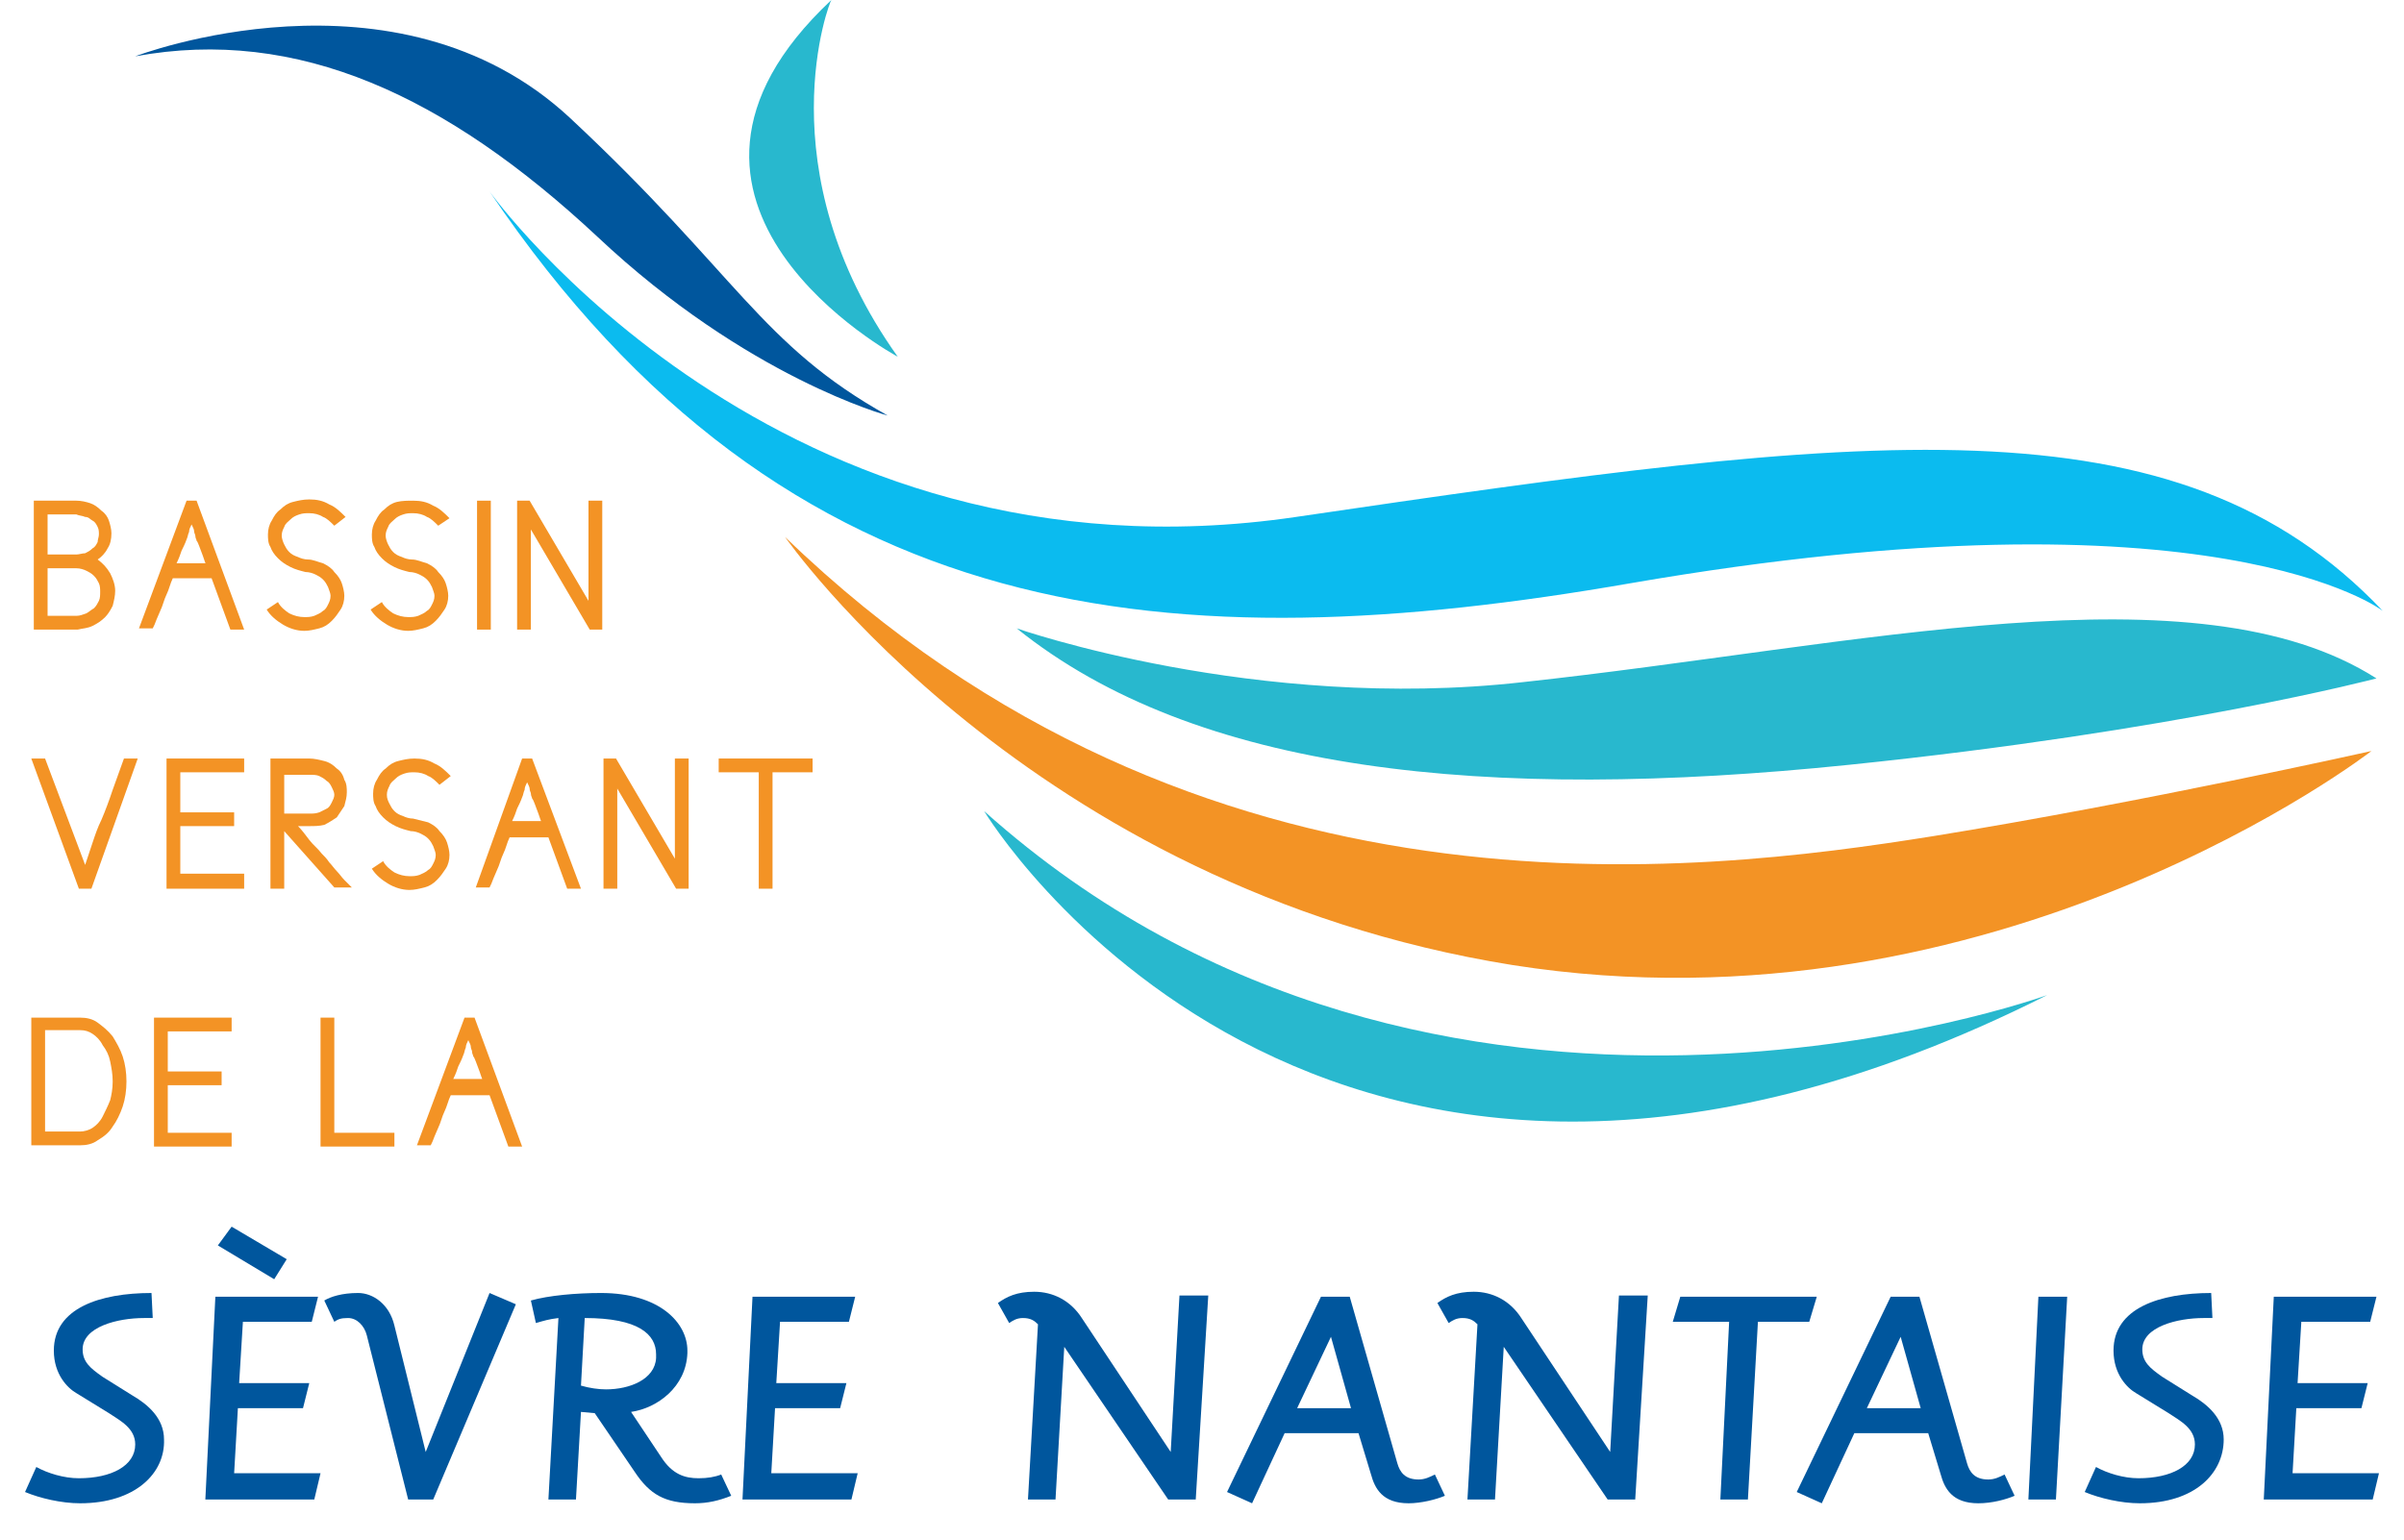 <?xml version="1.0" encoding="UTF-8"?>
<!-- Generator: Adobe Illustrator 19.2.0, SVG Export Plug-In . SVG Version: 6.00 Build 0)  -->
<svg xmlns="http://www.w3.org/2000/svg" xmlns:xlink="http://www.w3.org/1999/xlink" version="1.1" id="Calque_1" x="0px" y="0px" viewBox="0 0 192 123" style="enable-background:new 0 0 192 123;" xml:space="preserve">
<style type="text/css">
	.st0{fill:#0BBBEF;}
	.st1{fill:#28B8CE;}
	.st2{fill:#F39325;}
	.st3{fill:#00569D;}
	.st4{display:none;}
	.st5{display:inline;}
</style>
<g id="Calque_4">
</g>
<g id="Calque_1_1_">
	<g>
		<path class="st0" d="M39.1,15.3c0,0,23,32.1,64.4,26c45.5-6.7,70.3-9.9,86.8,7.5c0,0-13.3-10.3-60.1-2.2    C93.9,52.9,63,50.7,39.1,15.3z"></path>
		<path class="st1" d="M81.2,50.2c0,0,19.1,6.7,40.4,4.3c26.8-2.9,53.8-9.5,68.2-0.3c0,0-15.9,4.2-42.1,6.9    C118.6,64.1,95.5,61.7,81.2,50.2z"></path>
		<path class="st2" d="M189.4,60c0,0-18.3,4.1-35,6.8c-18.8,3-58.6,8.1-91.7-23.9c0,0,19.4,28,58.1,34.2    C159.5,83.2,189.4,60,189.4,60z"></path>
		<path class="st1" d="M163.5,79.5c0,0-48.7,17.7-84.9-14.7C78.6,64.8,105.1,108.9,163.5,79.5z"></path>
		<path class="st3" d="M70.9,33.2c0,0-11.2-3-23.2-14.3C35.7,7.7,23.8,2.1,10.8,4.5c0,0,20.8-8,34.7,4.9    C58.9,21.9,60.7,27.5,70.9,33.2z"></path>
		<path class="st1" d="M71.7,28.5c0,0-22.7-12.2-5.3-28.5C66.3,0,61,13.5,71.7,28.5z"></path>
	</g>
	<g>
		<path class="st2" d="M5.9,50.3H2.7V40h3.4c0.4,0,0.8,0.1,1.1,0.2c0.3,0.1,0.6,0.3,0.9,0.6c0.3,0.2,0.5,0.5,0.6,0.8s0.2,0.7,0.2,1    c0,0.5-0.1,0.9-0.3,1.2c-0.2,0.4-0.5,0.7-0.8,0.9c0.4,0.3,0.7,0.6,1,1.1c0.2,0.4,0.4,0.9,0.4,1.4c0,0.4-0.1,0.8-0.2,1.2    c-0.2,0.4-0.4,0.7-0.6,0.9c-0.3,0.3-0.6,0.5-1,0.7s-0.8,0.2-1.2,0.3l0,0L5.9,50.3z M7.9,42.7c0-0.2,0-0.4-0.1-0.6    c-0.1-0.2-0.2-0.4-0.4-0.5c-0.2-0.1-0.3-0.3-0.6-0.3c-0.2-0.1-0.5-0.1-0.7-0.2H3.8v3.2h2.3c0.2,0,0.5-0.1,0.7-0.1    C7,44.1,7.2,44,7.4,43.8c0.2-0.1,0.3-0.3,0.4-0.5C7.8,43.1,7.9,42.9,7.9,42.7z M6.1,49.2c0.3,0,0.5-0.1,0.8-0.2    c0.2-0.1,0.4-0.3,0.6-0.4c0.2-0.2,0.3-0.4,0.4-0.6C8,47.8,8,47.5,8,47.3s0-0.5-0.1-0.7S7.7,46.2,7.5,46c-0.2-0.2-0.4-0.3-0.6-0.4    c-0.2-0.1-0.5-0.2-0.8-0.2H3.8v3.8C3.8,49.2,6.1,49.2,6.1,49.2z"></path>
		<path class="st2" d="M14.9,40h0.8l3.8,10.3h-1.1l-1.5-4.1h-3.1c-0.2,0.4-0.3,0.9-0.5,1.3c-0.2,0.4-0.3,0.9-0.5,1.3    c-0.1,0.2-0.2,0.5-0.3,0.7c-0.1,0.3-0.2,0.5-0.3,0.7h-1.1L14.9,40z M16.5,45.2c-0.1-0.2-0.2-0.5-0.3-0.8c-0.1-0.3-0.2-0.5-0.3-0.8    l0,0c-0.1-0.2-0.1-0.3-0.2-0.4c0-0.1-0.1-0.2-0.1-0.4c0-0.1-0.1-0.2-0.1-0.4c0-0.1-0.1-0.3-0.2-0.5c-0.1,0.2-0.2,0.4-0.2,0.6    c-0.1,0.2-0.1,0.4-0.2,0.6l0,0c-0.1,0.3-0.3,0.7-0.4,0.9c-0.1,0.3-0.2,0.6-0.4,1h2.4V45.2z"></path>
		<path class="st2" d="M22.2,48.1c0.2,0.4,0.6,0.7,0.9,0.9c0.4,0.2,0.8,0.3,1.2,0.3c0.3,0,0.5,0,0.8-0.1c0.2-0.1,0.5-0.2,0.7-0.4    c0.2-0.1,0.3-0.3,0.4-0.5s0.2-0.4,0.2-0.7c0-0.2-0.1-0.4-0.2-0.7c-0.1-0.2-0.2-0.4-0.4-0.6c-0.2-0.2-0.4-0.3-0.6-0.4    c-0.2-0.1-0.5-0.2-0.8-0.2c-0.4-0.1-0.8-0.2-1.2-0.4c-0.4-0.2-0.7-0.4-1-0.7s-0.5-0.6-0.6-0.9c-0.2-0.3-0.2-0.7-0.2-1    c0-0.4,0.1-0.8,0.3-1.1c0.2-0.4,0.4-0.7,0.7-0.9c0.3-0.3,0.6-0.5,1-0.6s0.8-0.2,1.3-0.2c0.6,0,1.1,0.1,1.6,0.4    c0.5,0.2,0.9,0.6,1.3,1L26.7,42c-0.3-0.3-0.6-0.6-0.9-0.7c-0.3-0.2-0.7-0.3-1.1-0.3c-0.3,0-0.5,0-0.8,0.1s-0.5,0.2-0.7,0.4    s-0.4,0.3-0.5,0.6c-0.1,0.2-0.2,0.4-0.2,0.7c0,0.2,0.1,0.5,0.2,0.7s0.2,0.4,0.4,0.6c0.2,0.2,0.4,0.3,0.7,0.4    c0.2,0.1,0.5,0.2,0.8,0.2c0.4,0,0.8,0.2,1.2,0.3c0.4,0.2,0.7,0.4,0.9,0.7c0.3,0.3,0.5,0.6,0.6,0.9c0.1,0.3,0.2,0.7,0.2,1    c0,0.4-0.1,0.8-0.3,1.1c-0.2,0.3-0.4,0.6-0.7,0.9c-0.3,0.3-0.6,0.5-1,0.6s-0.8,0.2-1.2,0.2c-0.6,0-1.2-0.2-1.7-0.5s-1-0.7-1.3-1.2    L22.2,48.1z"></path>
		<path class="st2" d="M30.5,48.1c0.2,0.4,0.6,0.7,0.9,0.9c0.4,0.2,0.8,0.3,1.2,0.3c0.3,0,0.5,0,0.8-0.1c0.2-0.1,0.5-0.2,0.7-0.4    c0.2-0.1,0.3-0.3,0.4-0.5c0.1-0.2,0.2-0.4,0.2-0.7c0-0.2-0.1-0.4-0.2-0.7c-0.1-0.2-0.2-0.4-0.4-0.6c-0.2-0.2-0.4-0.3-0.6-0.4    c-0.2-0.1-0.5-0.2-0.8-0.2c-0.4-0.1-0.8-0.2-1.2-0.4c-0.4-0.2-0.7-0.4-1-0.7S30,44,29.9,43.7c-0.2-0.3-0.2-0.7-0.2-1    c0-0.4,0.1-0.8,0.3-1.1c0.2-0.4,0.4-0.7,0.7-0.9c0.3-0.3,0.6-0.5,1-0.6C32.1,40,32.6,40,33,40c0.6,0,1.1,0.1,1.6,0.4    c0.5,0.2,0.9,0.6,1.3,1L35,42c-0.3-0.3-0.6-0.6-0.9-0.7C33.8,41.1,33.4,41,33,41c-0.3,0-0.5,0-0.8,0.1s-0.5,0.2-0.7,0.4    s-0.4,0.3-0.5,0.6c-0.1,0.2-0.2,0.4-0.2,0.7c0,0.2,0.1,0.5,0.2,0.7s0.2,0.4,0.4,0.6c0.2,0.2,0.4,0.3,0.7,0.4    c0.2,0.1,0.5,0.2,0.8,0.2c0.4,0,0.8,0.2,1.2,0.3c0.4,0.2,0.7,0.4,0.9,0.7c0.3,0.3,0.5,0.6,0.6,0.9c0.1,0.3,0.2,0.7,0.2,1    c0,0.4-0.1,0.8-0.3,1.1s-0.4,0.6-0.7,0.9c-0.3,0.3-0.6,0.5-1,0.6s-0.8,0.2-1.2,0.2c-0.6,0-1.2-0.2-1.7-0.5s-1-0.7-1.3-1.2    L30.5,48.1z"></path>
		<path class="st2" d="M39.2,50.3h-1.1V40h1.1V50.3z"></path>
		<path class="st2" d="M42.3,40l4.7,8v-8h1.1v10.3h-1l-4.7-8v8h-1.1V40H42.3z"></path>
		<path class="st2" d="M2.5,60.6h1.1l3.2,8.5c0.2-0.6,0.4-1.2,0.6-1.8c0.2-0.6,0.4-1.2,0.7-1.8C8.4,64.8,8.7,64,9,63.1    c0.3-0.8,0.6-1.7,0.9-2.5H11L7.3,71h-1L2.5,60.6z"></path>
		<path class="st2" d="M18.7,66h-4.3v3.8h5.1V71h-6.2V60.6h6.2v1.1h-5.1v3.2h4.3V66z"></path>
		<path class="st2" d="M22.7,66.4V71h-1.1V60.6h3.1c0.4,0,0.8,0.1,1.2,0.2c0.4,0.1,0.7,0.3,1,0.6c0.3,0.2,0.5,0.5,0.6,0.9    c0.2,0.3,0.2,0.7,0.2,1c0,0.4-0.1,0.7-0.2,1.1c-0.2,0.3-0.4,0.6-0.6,0.9c-0.3,0.2-0.6,0.4-1,0.6C25.5,66,25.1,66,24.7,66h-0.9    c0.3,0.3,0.6,0.7,0.9,1.1s0.7,0.7,1,1.1c0.2,0.2,0.4,0.4,0.6,0.7c0.2,0.2,0.4,0.5,0.6,0.7s0.4,0.5,0.6,0.7s0.4,0.4,0.6,0.6h-1.4    L22.7,66.4z M22.7,61.7V65h2c0.3,0,0.5,0,0.8-0.1c0.2-0.1,0.4-0.2,0.6-0.3c0.2-0.1,0.3-0.3,0.4-0.5c0.1-0.2,0.2-0.4,0.2-0.6    c0-0.2-0.1-0.4-0.2-0.6c-0.1-0.2-0.2-0.4-0.4-0.5c-0.2-0.2-0.4-0.3-0.6-0.4c-0.2-0.1-0.5-0.1-0.8-0.1h-2V61.7z"></path>
		<path class="st2" d="M30.6,68.8c0.2,0.4,0.6,0.7,0.9,0.9c0.4,0.2,0.8,0.3,1.2,0.3c0.3,0,0.5,0,0.8-0.1c0.2-0.1,0.5-0.2,0.7-0.4    c0.2-0.1,0.3-0.3,0.4-0.5c0.1-0.2,0.2-0.4,0.2-0.7c0-0.2-0.1-0.4-0.2-0.7c-0.1-0.2-0.2-0.4-0.4-0.6s-0.4-0.3-0.6-0.4    c-0.2-0.1-0.5-0.2-0.8-0.2c-0.4-0.1-0.8-0.2-1.2-0.4c-0.4-0.2-0.7-0.4-1-0.7c-0.3-0.3-0.5-0.6-0.6-0.9c-0.2-0.3-0.2-0.7-0.2-1    c0-0.4,0.1-0.8,0.3-1.1c0.2-0.4,0.4-0.7,0.7-0.9c0.3-0.3,0.6-0.5,1-0.6s0.8-0.2,1.3-0.2c0.6,0,1.1,0.1,1.6,0.4    c0.5,0.2,0.9,0.6,1.3,1l-0.9,0.7c-0.3-0.3-0.6-0.6-0.9-0.7c-0.3-0.2-0.7-0.3-1.1-0.3c-0.3,0-0.5,0-0.8,0.1s-0.5,0.2-0.7,0.4    s-0.4,0.3-0.5,0.6c-0.1,0.2-0.2,0.4-0.2,0.7s0.1,0.5,0.2,0.7c0.1,0.2,0.2,0.4,0.4,0.6c0.2,0.2,0.4,0.3,0.7,0.4    c0.2,0.1,0.5,0.2,0.8,0.2c0.4,0.1,0.8,0.2,1.2,0.3c0.4,0.2,0.7,0.4,0.9,0.7c0.3,0.3,0.5,0.6,0.6,0.9s0.2,0.7,0.2,1    c0,0.4-0.1,0.8-0.3,1.1c-0.2,0.3-0.4,0.6-0.7,0.9s-0.6,0.5-1,0.6s-0.8,0.2-1.2,0.2c-0.6,0-1.2-0.2-1.7-0.5s-1-0.7-1.3-1.2    L30.6,68.8z"></path>
		<path class="st2" d="M41.7,60.6h0.8L46.4,71h-1.1l-1.5-4.1h-3.1c-0.2,0.4-0.3,0.9-0.5,1.3s-0.3,0.9-0.5,1.3    c-0.1,0.2-0.2,0.5-0.3,0.7c-0.1,0.3-0.2,0.5-0.3,0.7H38L41.7,60.6z M43.3,65.8c-0.1-0.2-0.2-0.5-0.3-0.8s-0.2-0.5-0.3-0.8l0,0    c-0.1-0.2-0.1-0.3-0.2-0.4c0-0.1-0.1-0.2-0.1-0.4c0-0.1-0.1-0.2-0.1-0.4c0-0.1-0.1-0.3-0.2-0.5c-0.1,0.2-0.2,0.4-0.2,0.6    c-0.1,0.2-0.1,0.4-0.2,0.6l0,0c-0.1,0.3-0.3,0.7-0.4,0.9c-0.1,0.3-0.2,0.6-0.4,1h2.4V65.8z"></path>
		<path class="st2" d="M49.2,60.6l4.7,8v-8H55V71h-1l-4.7-8v8h-1.1V60.6H49.2z"></path>
		<path class="st2" d="M61.7,61.7V71h-1.1v-9.3h-3.2v-1.1h7.5v1.1H61.7z"></path>
		<path class="st2" d="M2.5,81.3h3.9c0.5,0,1,0.1,1.4,0.4C8.2,82,8.6,82.3,9,82.8c0.3,0.5,0.6,1,0.8,1.6s0.3,1.3,0.3,2    s-0.1,1.4-0.3,2S9.3,89.6,9,90c-0.3,0.5-0.7,0.8-1.2,1.1c-0.4,0.3-0.9,0.4-1.4,0.4H2.5V81.3z M3.6,82.3v8.1c0.2,0,0.5,0,0.7,0    s0.5,0,0.7,0s0.5,0,0.7,0s0.5,0,0.7,0c0.3,0,0.7-0.1,1-0.3c0.3-0.2,0.6-0.5,0.8-0.9s0.4-0.8,0.6-1.3C8.9,87.5,9,87,9,86.4    s-0.1-1.1-0.2-1.6c-0.1-0.5-0.3-0.9-0.6-1.3c-0.2-0.4-0.5-0.7-0.8-0.9c-0.3-0.2-0.6-0.3-1-0.3C6.4,82.3,3.6,82.3,3.6,82.3z"></path>
		<path class="st2" d="M17.7,86.7h-4.3v3.8h5.1v1.1h-6.2V81.3h6.2v1.1h-5.1v3.2h4.3V86.7z"></path>
		<path class="st2" d="M26.7,90.5h4.8v1.1h-5.9V81.3h1.1V90.5z"></path>
		<path class="st2" d="M37.1,81.3h0.8l3.8,10.3h-1.1l-1.5-4.1H36c-0.2,0.4-0.3,0.9-0.5,1.3s-0.3,0.9-0.5,1.3    c-0.1,0.2-0.2,0.5-0.3,0.7c-0.1,0.3-0.2,0.5-0.3,0.7h-1.1L37.1,81.3z M38.6,86.4c-0.1-0.2-0.2-0.5-0.3-0.8s-0.2-0.5-0.3-0.8l0,0    c-0.1-0.2-0.1-0.3-0.2-0.4c0-0.1-0.1-0.2-0.1-0.4c0-0.1-0.1-0.2-0.1-0.4c0-0.1-0.1-0.3-0.2-0.5c-0.1,0.2-0.2,0.4-0.2,0.6    c-0.1,0.2-0.1,0.4-0.2,0.6l0,0c-0.1,0.3-0.3,0.7-0.4,0.9c-0.1,0.3-0.2,0.6-0.4,1h2.4V86.4z"></path>
	</g>
	<g>
		<path class="st3" d="M6.4,120.1c-1.5,0-3.2-0.4-4.4-0.9l0.9-2c0.9,0.5,2.2,0.9,3.4,0.9c2.6,0,4.5-1,4.5-2.7c0-1.3-1.2-1.9-2.1-2.5    l-2.6-1.6c-0.7-0.4-1.8-1.5-1.8-3.4c0-3.4,3.7-4.6,7.8-4.6l0.1,2h-0.7c-2.1,0-4.9,0.7-4.9,2.5c0,1,0.6,1.5,1.6,2.2l2.4,1.5    c1.2,0.7,2.5,1.8,2.5,3.5C13.2,117.7,10.8,120.1,6.4,120.1z"></path>
		<path class="st3" d="M25.1,119.8h-8.7l0.8-16.2h8.2l-0.5,2h-5.5l-0.3,4.9h5.6l-0.5,2H19l-0.3,5.2h6.9L25.1,119.8z M21.9,102.2    l-4.5-2.7l1.1-1.5l4.4,2.6L21.9,102.2z"></path>
		<path class="st3" d="M34.6,119.8h-2l-3.3-13.1c-0.2-0.8-0.8-1.4-1.5-1.4c-0.6,0-0.8,0.1-1.1,0.3l-0.8-1.7c0.5-0.3,1.4-0.6,2.7-0.6    c1.2,0,2.5,0.9,2.9,2.6L34,116l5.1-12.7l2.1,0.9L34.6,119.8z"></path>
		<path class="st3" d="M55.5,120.1c-2.4,0-3.6-0.7-4.8-2.5l-3.2-4.7l-1.1-0.1l-0.4,7h-2.2l0.8-14.5c-0.8,0.1-1.1,0.2-1.8,0.4    l-0.4-1.8c1.4-0.4,3.6-0.6,5.6-0.6c4.7,0,6.9,2.4,6.9,4.6v0.2c-0.1,2.7-2.4,4.4-4.5,4.7l2.4,3.6c0.9,1.4,1.9,1.7,3,1.7    c0.7,0,1.3-0.1,1.8-0.3l0.8,1.7C57.4,119.9,56.5,120.1,55.5,120.1z M52.4,108.2c0-1.6-1.4-2.9-5.7-2.9l-0.3,5.4    c0.7,0.2,1.4,0.3,2,0.3c1.9,0,3.9-0.8,4-2.5V108.2z"></path>
		<path class="st3" d="M68,119.8h-8.7l0.8-16.2h8.2l-0.5,2h-5.5l-0.3,4.9h5.6l-0.5,2h-5.2l-0.3,5.2h6.9L68,119.8z"></path>
		<path class="st3" d="M95.5,119.8h-2.2L85,107.6l-0.7,12.2h-2.2l0.8-14c-0.3-0.3-0.6-0.5-1.2-0.5c-0.5,0-0.8,0.2-1.1,0.4l-0.9-1.6    c0.7-0.5,1.5-0.9,2.9-0.9c1.5,0,2.9,0.7,3.8,2.1l7.1,10.7l0.7-12.5h2.3L95.5,119.8z"></path>
		<path class="st3" d="M112.5,120.1c-2.1,0-2.7-1.2-3-2.3l-1-3.3h-5.9l-2.6,5.6l-2-0.9l7.5-15.6h2.3l3.8,13.3    c0.2,0.7,0.6,1.3,1.7,1.3c0.5,0,0.9-0.2,1.3-0.4l0.8,1.7C114.7,119.8,113.5,120.1,112.5,120.1z M106.3,106.8l-2.7,5.7h4.3    L106.3,106.8z"></path>
		<path class="st3" d="M130.6,119.8h-2.2l-8.3-12.2l-0.7,12.2h-2.2l0.8-14c-0.3-0.3-0.6-0.5-1.2-0.5c-0.5,0-0.8,0.2-1.1,0.4    l-0.9-1.6c0.7-0.5,1.5-0.9,2.9-0.9c1.5,0,2.9,0.7,3.8,2.1l7.1,10.7l0.7-12.5h2.3L130.6,119.8z"></path>
		<path class="st3" d="M144.5,105.6h-4.1l-0.8,14.2h-2.2l0.7-14.2h-4.5l0.6-2h10.9L144.5,105.6z"></path>
		<path class="st3" d="M158,120.1c-2.1,0-2.7-1.2-3-2.3l-1-3.3h-5.9l-2.6,5.6l-2-0.9l7.5-15.6h2.3l3.8,13.3c0.2,0.7,0.6,1.3,1.7,1.3    c0.5,0,0.9-0.2,1.3-0.4l0.8,1.7C160.2,119.8,159.1,120.1,158,120.1z M151.8,106.8l-2.7,5.7h4.3L151.8,106.8z"></path>
		<path class="st3" d="M164.2,119.8H162l0.8-16.2h2.3L164.2,119.8z"></path>
		<path class="st3" d="M170.9,120.1c-1.5,0-3.2-0.4-4.4-0.9l0.9-2c0.9,0.5,2.2,0.9,3.4,0.9c2.6,0,4.5-1,4.5-2.7    c0-1.3-1.2-1.9-2.1-2.5l-2.6-1.6c-0.7-0.4-1.8-1.5-1.8-3.4c0-3.4,3.7-4.6,7.8-4.6l0.1,2H176c-2.1,0-4.9,0.7-4.9,2.5    c0,1,0.6,1.5,1.6,2.2l2.4,1.5c1.2,0.7,2.5,1.8,2.5,3.5C177.6,117.7,175.3,120.1,170.9,120.1z"></path>
		<path class="st3" d="M189.5,119.8h-8.7l0.8-16.2h8.2l-0.5,2h-5.5l-0.3,4.9h5.6l-0.5,2h-5.2l-0.3,5.2h6.9L189.5,119.8z"></path>
	</g>
</g>
<g id="Calque_3" class="st4">
	<g class="st5">
		<g>
			<path class="st3" d="M3.5,134.3H2.7v-7.8h0.8V134.3z"></path>
			<path class="st3" d="M6,126.5l3.6,6v-6h0.8v7.8H9.6l-3.6-6v6H5.2v-7.8H6z"></path>
			<path class="st3" d="M12.5,132.6c0.2,0.3,0.4,0.5,0.7,0.7s0.6,0.2,0.9,0.2c0.2,0,0.4,0,0.6-0.1c0.2-0.1,0.4-0.2,0.5-0.3     s0.3-0.2,0.3-0.4c0.1-0.2,0.1-0.3,0.1-0.5s0-0.3-0.1-0.5s-0.2-0.3-0.3-0.4c-0.1-0.1-0.3-0.2-0.5-0.3s-0.4-0.1-0.6-0.2     c-0.3,0-0.6-0.1-0.9-0.3c-0.3-0.1-0.5-0.3-0.7-0.5s-0.4-0.4-0.5-0.7c-0.1-0.2-0.2-0.5-0.2-0.8s0.1-0.6,0.2-0.9     c0.1-0.3,0.3-0.5,0.5-0.7s0.5-0.3,0.8-0.5c0.3-0.1,0.6-0.2,1-0.2c0.5,0,0.9,0.1,1.2,0.3c0.4,0.2,0.7,0.4,1,0.8l-0.7,0.5     c-0.2-0.2-0.4-0.4-0.7-0.6c-0.3-0.1-0.5-0.2-0.8-0.2c-0.2,0-0.4,0-0.6,0.1c-0.2,0.1-0.4,0.2-0.5,0.3c-0.2,0.1-0.3,0.3-0.4,0.4     c-0.1,0.2-0.1,0.3-0.1,0.5s0,0.4,0.1,0.5c0.1,0.2,0.2,0.3,0.3,0.5c0.1,0.1,0.3,0.2,0.5,0.3s0.4,0.1,0.6,0.2     c0.3,0,0.6,0.1,0.9,0.3c0.3,0.1,0.5,0.3,0.7,0.5s0.4,0.4,0.5,0.7c0.1,0.3,0.2,0.5,0.2,0.8s-0.1,0.6-0.2,0.8     c-0.1,0.3-0.3,0.5-0.5,0.7s-0.5,0.3-0.8,0.5c-0.3,0.1-0.6,0.2-0.9,0.2c-0.5,0-0.9-0.1-1.3-0.3c-0.4-0.2-0.7-0.5-1-0.9L12.5,132.6     z"></path>
			<path class="st3" d="M21.1,127.3v7h-0.8v-7h-2.4v-0.8h5.7v0.8H21.1z"></path>
			<path class="st3" d="M25.7,134.3h-0.8v-7.8h0.8V134.3z"></path>
			<path class="st3" d="M30.2,127.3v7h-0.8v-7H27v-0.8h5.7v0.8H30.2z"></path>
			<path class="st3" d="M34.7,132.2c0,0.2,0.1,0.3,0.2,0.5c0.1,0.2,0.3,0.3,0.5,0.4c0.2,0.1,0.4,0.2,0.6,0.3     c0.2,0.1,0.5,0.1,0.8,0.1s0.5,0,0.7-0.1s0.4-0.2,0.6-0.3c0.2-0.1,0.3-0.3,0.5-0.4c0.1-0.2,0.2-0.3,0.2-0.5v-5.7h0.8v5.7     c0,0.3-0.1,0.6-0.3,0.8c-0.2,0.3-0.4,0.5-0.6,0.7c-0.3,0.2-0.6,0.3-0.9,0.5c-0.3,0.1-0.7,0.2-1.1,0.2c-0.4,0-0.8-0.1-1.1-0.2     c-0.4-0.1-0.7-0.3-0.9-0.5c-0.3-0.2-0.5-0.4-0.6-0.7c-0.2-0.3-0.3-0.5-0.3-0.8v-5.8h0.9C34.7,126.4,34.7,132.2,34.7,132.2z"></path>
			<path class="st3" d="M44.3,127.3v7h-0.8v-7H41v-0.8h5.7v0.8H44.3z"></path>
			<path class="st3" d="M48.8,134.3H48v-7.8h0.8V134.3z"></path>
			<path class="st3" d="M56.3,133.3c-0.3,0.4-0.7,0.6-1.1,0.8c-0.4,0.2-0.9,0.3-1.4,0.3s-0.9-0.1-1.4-0.3c-0.4-0.2-0.8-0.5-1.1-0.8     c-0.3-0.4-0.6-0.8-0.8-1.3s-0.3-1-0.3-1.6c0-0.5,0.1-1.1,0.3-1.5c0.2-0.5,0.4-0.9,0.8-1.3c0.3-0.4,0.7-0.6,1.1-0.8     c0.4-0.2,0.9-0.3,1.4-0.3s1,0.1,1.4,0.3c0.4,0.2,0.8,0.5,1.1,0.8c0.3,0.4,0.6,0.8,0.7,1.3c0.2,0.5,0.3,1,0.3,1.5     c0,0.6-0.1,1.1-0.3,1.6C56.9,132.5,56.6,132.9,56.3,133.3z M55.7,128.1c-0.2-0.3-0.5-0.5-0.8-0.6s-0.7-0.2-1-0.2     c-0.4,0-0.7,0.1-1.1,0.2c-0.3,0.2-0.6,0.4-0.9,0.7c-0.2,0.3-0.4,0.6-0.6,1c-0.1,0.4-0.2,0.8-0.2,1.2s0.1,0.8,0.2,1.2     c0.1,0.4,0.3,0.7,0.6,1c0.2,0.3,0.5,0.5,0.9,0.7c0.3,0.2,0.7,0.2,1.1,0.2c0.4,0,0.8-0.1,1.1-0.2c0.3-0.2,0.6-0.4,0.9-0.7     c0.2-0.3,0.4-0.6,0.6-1c0.1-0.4,0.2-0.8,0.2-1.2c0-0.5-0.1-0.9-0.2-1.3C56.2,128.7,56,128.4,55.7,128.1z"></path>
			<path class="st3" d="M59.7,126.5l3.6,6v-6H64v7.8h-0.7l-3.6-6v6h-0.8v-7.8H59.7z"></path>
			<path class="st3" d="M73.7,134.3h-0.8v-7.8h0.8V134.3z"></path>
			<path class="st3" d="M76.2,126.5l3.6,6v-6h0.8v7.8h-0.7l-3.6-6v6h-0.8v-7.8H76.2z"></path>
			<path class="st3" d="M85.2,127.3v7h-0.8v-7H82v-0.8h5.7v0.8H85.2z"></path>
			<path class="st3" d="M93,130.5h-3.3v2.9h3.8v0.8h-4.6v-7.8h4.6v0.8h-3.8v2.4H93V130.5z"></path>
			<path class="st3" d="M95.7,130.8v3.4h-0.8v-7.8h2.3c0.3,0,0.6,0.1,0.9,0.2s0.5,0.2,0.7,0.4c0.2,0.2,0.4,0.4,0.5,0.6     s0.2,0.5,0.2,0.8s-0.1,0.6-0.2,0.8s-0.3,0.5-0.5,0.7s-0.4,0.3-0.7,0.4c-0.3,0.1-0.6,0.2-0.9,0.2h-0.7c0.2,0.3,0.5,0.5,0.7,0.8     s0.5,0.6,0.7,0.8c0.1,0.2,0.3,0.3,0.5,0.5s0.3,0.4,0.5,0.5c0.2,0.2,0.3,0.4,0.5,0.5c0.2,0.2,0.3,0.3,0.4,0.5h-1.1L95.7,130.8z      M95.7,127.3v2.5h1.5c0.2,0,0.4,0,0.6-0.1s0.3-0.2,0.5-0.3c0.1-0.1,0.2-0.2,0.3-0.4c0.1-0.2,0.1-0.3,0.1-0.5s0-0.3-0.1-0.5     s-0.2-0.3-0.3-0.4c-0.1-0.1-0.3-0.2-0.5-0.3c-0.2-0.1-0.4-0.1-0.6-0.1h-1.5V127.3z"></path>
			<path class="st3" d="M100.9,126.5h2.9c0.4,0,0.7,0.1,1.1,0.3c0.3,0.2,0.6,0.5,0.9,0.8c0.3,0.4,0.4,0.8,0.6,1.2     c0.1,0.5,0.2,1,0.2,1.5s-0.1,1-0.2,1.5s-0.3,0.9-0.6,1.2c-0.2,0.4-0.5,0.6-0.9,0.8c-0.3,0.2-0.7,0.3-1.1,0.3h-3L100.9,126.5     L100.9,126.5z M101.7,127.3v6.1c0.2,0,0.3,0,0.5,0s0.3,0,0.5,0s0.4,0,0.6,0s0.4,0,0.5,0c0.3,0,0.5-0.1,0.7-0.3s0.4-0.4,0.6-0.7     s0.3-0.6,0.4-1s0.2-0.8,0.2-1.2s0-0.8-0.2-1.2c-0.1-0.4-0.2-0.7-0.4-1c-0.2-0.3-0.4-0.5-0.6-0.7s-0.5-0.2-0.8-0.3h-2V127.3z"></path>
			<path class="st3" d="M112.3,130.5H109v2.9h3.8v0.8h-4.6v-7.8h4.6v0.8H109v2.4h3.3V130.5z M110.5,126.3h-0.7l1-1.3h1.3     L110.5,126.3z"></path>
			<path class="st3" d="M115.1,130.5v3.7h-0.8v-7.8h2.3c0.3,0,0.6,0.1,0.9,0.2s0.5,0.3,0.7,0.4c0.2,0.2,0.4,0.4,0.5,0.6     s0.2,0.5,0.2,0.8s-0.1,0.6-0.2,0.8c-0.1,0.3-0.3,0.5-0.5,0.7s-0.4,0.3-0.7,0.4c-0.3,0.1-0.6,0.2-0.9,0.2L115.1,130.5L115.1,130.5     z M115.1,127.3v2.5h1.5c0.2,0,0.4,0,0.6-0.1s0.3-0.2,0.5-0.3c0.1-0.1,0.2-0.2,0.3-0.4c0.1-0.2,0.1-0.3,0.1-0.5s0-0.3-0.1-0.5     c-0.1-0.1-0.2-0.3-0.3-0.4c-0.1-0.1-0.3-0.2-0.5-0.3c-0.2-0.1-0.4-0.1-0.6-0.1h-1.5V127.3z"></path>
			<path class="st3" d="M121.9,126.5h0.6l2.9,7.8h-0.9l-1.1-3.1H121c-0.1,0.3-0.2,0.7-0.4,1c-0.1,0.3-0.3,0.7-0.4,1     c-0.1,0.2-0.1,0.4-0.2,0.5c-0.1,0.2-0.1,0.4-0.2,0.5H119L121.9,126.5z M123.1,130.4c-0.1-0.2-0.1-0.4-0.2-0.6s-0.2-0.4-0.2-0.6     l0,0c0-0.1-0.1-0.2-0.1-0.3s-0.1-0.2-0.1-0.3s-0.1-0.2-0.1-0.3s-0.1-0.2-0.1-0.3c-0.1,0.1-0.1,0.3-0.2,0.5s-0.1,0.3-0.2,0.5l0,0     c-0.1,0.3-0.2,0.5-0.3,0.7c-0.1,0.2-0.2,0.5-0.3,0.7L123.1,130.4L123.1,130.4z"></path>
			<path class="st3" d="M127.4,130.8v3.4h-0.8v-7.8h2.3c0.3,0,0.6,0.1,0.9,0.2c0.3,0.1,0.5,0.2,0.7,0.4c0.2,0.2,0.4,0.4,0.5,0.6     s0.2,0.5,0.2,0.8s-0.1,0.6-0.2,0.8c-0.1,0.2-0.3,0.5-0.5,0.7s-0.4,0.3-0.7,0.4c-0.3,0.1-0.6,0.2-0.9,0.2h-0.7     c0.2,0.3,0.5,0.5,0.7,0.8s0.5,0.6,0.7,0.8c0.1,0.2,0.3,0.3,0.5,0.5s0.3,0.4,0.5,0.5c0.2,0.2,0.3,0.4,0.5,0.5     c0.2,0.2,0.3,0.3,0.4,0.5h-1.1L127.4,130.8z M127.4,127.3v2.5h1.5c0.2,0,0.4,0,0.6-0.1c0.2-0.1,0.3-0.2,0.5-0.3     c0.1-0.1,0.2-0.2,0.3-0.4s0.1-0.3,0.1-0.5s0-0.3-0.1-0.5s-0.2-0.3-0.3-0.4s-0.3-0.2-0.5-0.3c-0.2-0.1-0.4-0.1-0.6-0.1h-1.5V127.3     z"></path>
			<path class="st3" d="M135.6,127.3v7h-0.8v-7h-2.4v-0.8h5.7v0.8H135.6z"></path>
			<path class="st3" d="M143.4,130.5h-3.3v2.9h3.8v0.8h-4.6v-7.8h4.6v0.8h-3.8v2.4h3.3V130.5z"></path>
			<path class="st3" d="M150.7,126.5h0.8v7.8h-0.8v-6c-0.3,0.6-0.7,1.1-1,1.7c-0.3,0.6-0.7,1.2-1,1.7h-0.5l-2-3.4v6h-0.8v-7.8h0.7     l2.4,4L150.7,126.5z"></path>
			<path class="st3" d="M157.3,130.5H154v2.9h3.8v0.8h-4.6v-7.8h4.6v0.8H154v2.4h3.3V130.5z"></path>
			<path class="st3" d="M160,126.5l3.6,6v-6h0.8v7.8h-0.7l-3.6-6v6h-0.8v-7.8H160z"></path>
			<path class="st3" d="M169,127.3v7h-0.8v-7h-2.4v-0.8h5.7v0.8H169z"></path>
			<path class="st3" d="M174.3,126.5h0.6l2.9,7.8h-0.9l-1.1-3.1h-2.4c-0.1,0.3-0.2,0.7-0.4,1c-0.1,0.3-0.3,0.7-0.4,1     c-0.1,0.2-0.1,0.4-0.2,0.5c-0.1,0.2-0.1,0.4-0.2,0.5h-0.8L174.3,126.5z M175.5,130.4c-0.1-0.2-0.1-0.4-0.2-0.6     c-0.1-0.2-0.2-0.4-0.2-0.6l0,0c0-0.1-0.1-0.2-0.1-0.3s-0.1-0.2-0.1-0.3s-0.1-0.2-0.1-0.3s-0.1-0.2-0.1-0.3     c-0.1,0.1-0.1,0.3-0.2,0.5c-0.1,0.2-0.1,0.3-0.2,0.5l0,0c-0.1,0.3-0.2,0.5-0.3,0.7s-0.2,0.5-0.3,0.7L175.5,130.4L175.5,130.4z"></path>
			<path class="st3" d="M179.7,133.4h3.6v0.8h-4.4v-7.8h0.8L179.7,133.4L179.7,133.4z"></path>
			<path class="st3" d="M188.7,130.5h-3.3v2.9h3.8v0.8h-4.6v-7.8h4.6v0.8h-3.8v2.4h3.3V130.5z"></path>
		</g>
	</g>
</g>
</svg>

